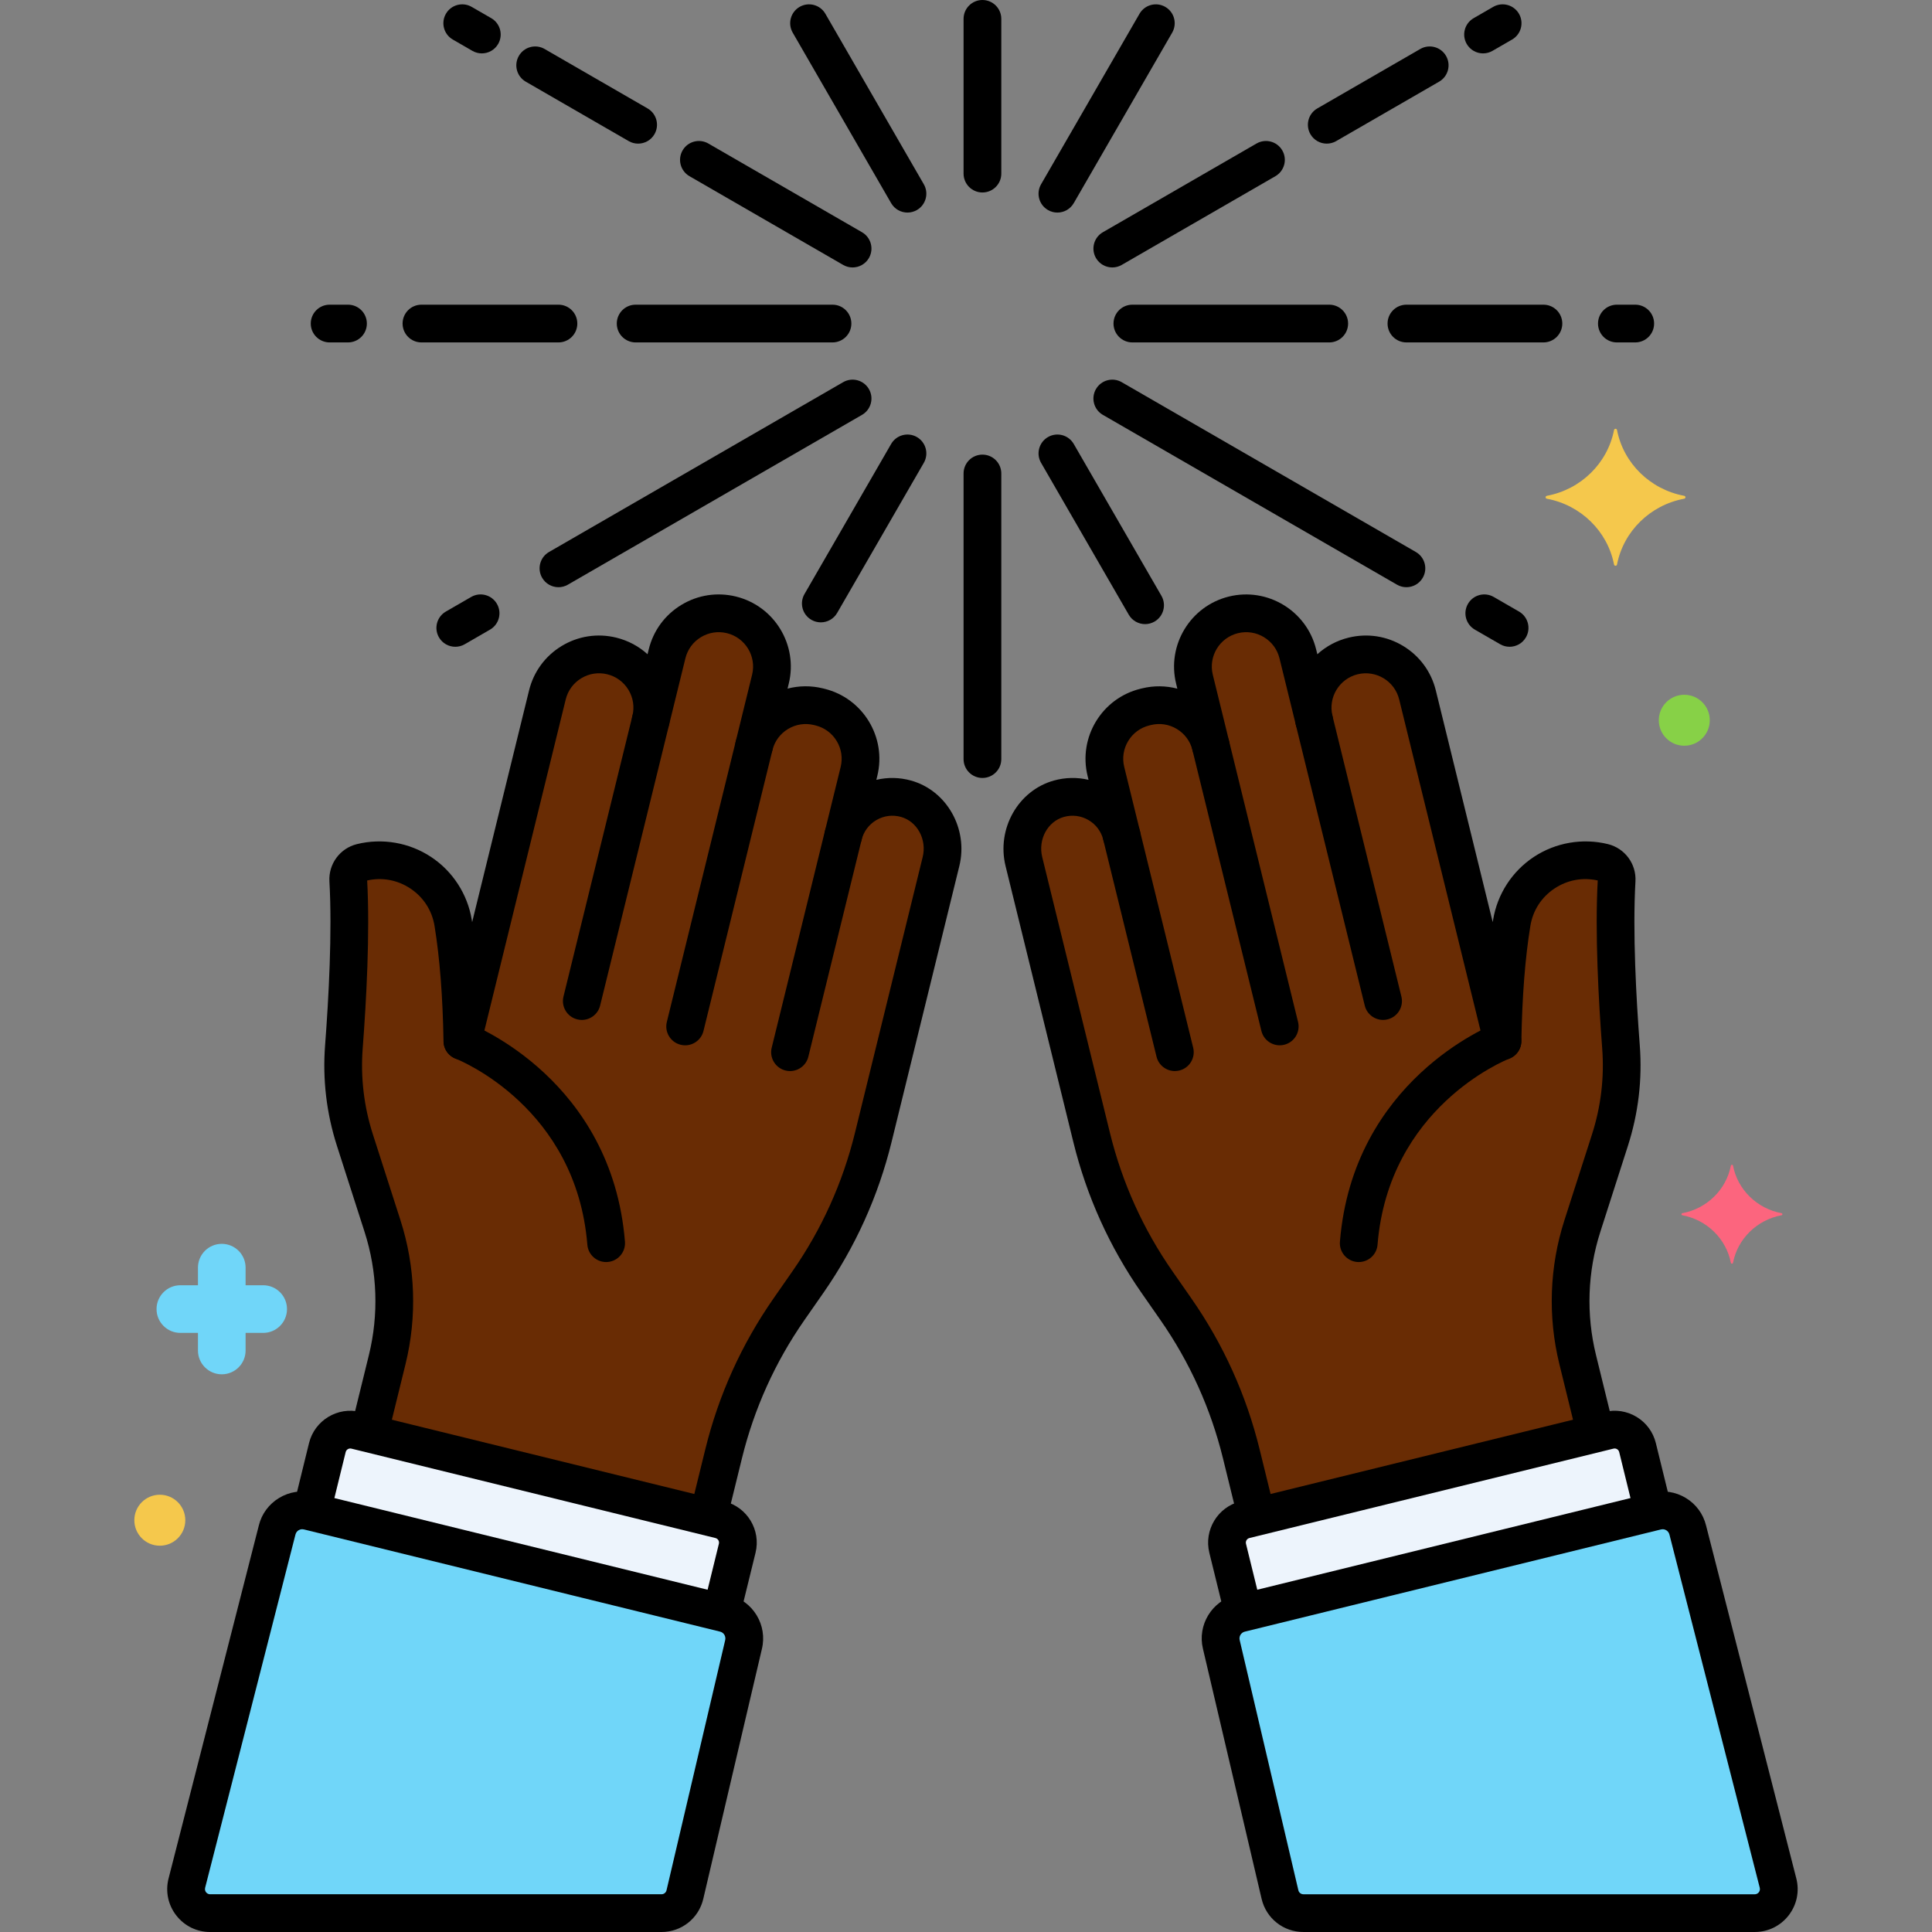<?xml version="1.0" encoding="utf-8"?>
<svg version="1.1" x="0px" y="0px" viewBox="0 0 256 256" style="enable-background:new 0 0 256 256;" xmlns="http://www.w3.org/2000/svg">
  <rect x="0" y="0" width="256" height="256" fill="#808080" stroke="none"/>
  <style type="text/css">
	.st0{fill:#F98FA6;}
	.st1{fill:#FC657E;}
	.st2{fill:#DAE6F1;}
	.st3{fill:#5290DB;}
	.st4{fill:#FCDD86;}
	.st5{fill:#F5C84C;}
	.st6{fill:#87D147;}
	.st7{fill:#70D6F9;}
	.st8{fill:#EDF4FC;}
	.st9{fill:#9BE5F9;}
	.st10{fill:#B2E26D;}
	.st11{fill:#F9C1A8;}
	.st12{fill:#414344;}
	.st13{fill:#E1FBFF;}
	.st14{fill:#FFE3EC;}
	.st15{fill:#FCBECF;}
	.st16{fill:#EF4460;}
	.st17{fill:#80C2F9;}
	.st18{fill:#3A70BF;}
	.st19{fill:#FCA265;}
	.st20{fill:#5B5D60;}
	.st21{fill:#818182;}
	.st22{fill:#C7D7E5;}
	.st23{fill:#F9D0B4;}
	.st24{fill:#AA6F59;}
	.st25{fill:#D1856D;}
	.st26{fill:#FCC29A;}
	.st27{fill:#29589F;}
	.st28{fill:#F7B386;}
	.st29{fill:#FC8C48;}
	.st30{fill:#FFF0CC;}
	.st31{fill:#57AF12;}
	.st32{fill:#3CAADC;}
	.st33{fill:#EDB311;}
	.st34{fill:#231F20;}
</style>
  <g id="Layer_1"/>
  <g id="Layer_2"/>
  <g id="Layer_3"/>
  <g id="Layer_4"/>
  <g id="Layer_5"/>
  <g id="Layer_6"/>
  <g id="Layer_7"/>
  <g id="Layer_8"/>
  <g id="Layer_9"/>
  <g id="Layer_10"/>
  <g id="Layer_11"/>
  <g id="Layer_12"/>
  <g id="Layer_13"/>
  <g id="Layer_14"/>
  <g id="Layer_15"/>
  <g id="Layer_16"/>
  <g id="Layer_17"/>
  <g id="Layer_18"/>
  <g id="Layer_19"/>
  <g id="Layer_20"/>
  <g id="Layer_21"/>
  <g id="Layer_22"/>
  <g id="Layer_23"/>
  <g id="Layer_24"/>
  <g id="Layer_25"/>
  <g id="Layer_26"/>
  <g id="Layer_27"/>
  <g id="Layer_28"/>
  <g id="Layer_29"/>
  <g id="Layer_30"/>
  <g id="Layer_31"/>
  <g id="Layer_32"/>
  <g id="Layer_33"/>
  <g id="Layer_34"/>
  <g id="Layer_35"/>
  <g id="Layer_36"/>
  <g id="Layer_37">
    <g>
      <g>
        <g>
          <path class="st23" d="M213.32,151.088c1.282-3.992,1.786-8.192,1.467-12.373c-0.456-5.969-0.975-15.117-0.578-22.076 c0.063-1.107-0.667-2.096-1.743-2.362c-5.611-1.383-11.222,2.3-12.155,8.003c-0.676,4.127-1.117,9.272-1.224,15.663 l-11.263-45.861c-0.929-3.782-4.747-6.094-8.529-5.166h0c-3.782,0.929-6.095,4.747-5.166,8.529l-2.163-8.809 c-0.929-3.782-4.747-6.094-8.529-5.166h0c-3.782,0.929-6.094,4.747-5.166,8.529l2.163,8.809 c-0.929-3.782-4.747-6.094-8.529-5.166l-0.201,0.049c-3.782,0.929-6.095,4.747-5.166,8.529l2.08,8.469 c-0.899-3.661-4.647-5.873-8.305-4.857c-3.535,0.982-5.518,4.763-4.643,8.327l8.981,36.571 c1.686,6.864,4.622,13.359,8.663,19.159l2.5,3.589c4.04,5.799,6.976,12.294,8.662,19.157l2.05,8.349l44.927-11.033l-2.406-9.798 c-1.435-5.842-1.22-11.968,0.62-17.695L213.32,151.088z" style="fill: rgb(105, 44, 4);"/>
        </g>
      </g>
      <g>
        <g>
          <path class="st7" d="M235.599,249.523l-11.964-46.785c-0.451-1.836-2.304-2.958-4.14-2.508l-55.152,13.544 c-1.836,0.451-2.958,2.304-2.508,4.14l7.769,33.126c0.338,1.441,1.623,2.459,3.103,2.459h59.804 C234.592,253.5,236.114,251.539,235.599,249.523z"/>
        </g>
      </g>
      <g>
        <g>
          <path class="st8" d="M216.981,191.815c-0.412-1.677-2.105-2.702-3.782-2.29l-48.237,11.846c-1.677,0.412-2.702,2.105-2.29,3.782 l2.092,8.519l54.309-13.337L216.981,191.815z"/>
        </g>
      </g>
      <g>
        <g>
          <path class="st23" d="M120.044,105.834c-3.658-1.016-7.406,1.197-8.305,4.857l2.08-8.469c0.929-3.782-1.384-7.6-5.166-8.529 l-0.201-0.049c-3.782-0.929-7.6,1.384-8.529,5.166L102.085,90c0.929-3.782-1.384-7.6-5.166-8.529h0 c-3.782-0.929-7.6,1.384-8.529,5.166l-2.163,8.809c0.929-3.782-1.384-7.6-5.166-8.529h0c-3.782-0.929-7.6,1.384-8.529,5.166 L61.27,137.944c-0.106-6.392-0.548-11.536-1.224-15.663c-0.933-5.703-6.544-9.386-12.155-8.003 c-1.076,0.265-1.806,1.255-1.743,2.362c0.397,6.959-0.122,16.107-0.578,22.076c-0.319,4.18,0.184,8.381,1.467,12.373 l3.653,11.372c1.84,5.727,2.055,11.853,0.62,17.695l-2.406,9.798l44.927,11.033l2.05-8.349 c1.686-6.864,4.622-13.358,8.662-19.157l2.5-3.589c4.04-5.8,6.977-12.295,8.663-19.159l8.981-36.571 C125.562,110.597,123.579,106.816,120.044,105.834z" style="fill: rgb(105, 44, 4);"/>
        </g>
      </g>
      <g>
        <g>
          <path class="st7" d="M96.014,213.775L40.862,200.23c-1.836-0.451-3.689,0.672-4.14,2.508l-11.964,46.785 c-0.515,2.016,1.007,3.977,3.088,3.977H87.65c1.48,0,2.765-1.019,3.103-2.459l7.769-33.126 C98.972,216.079,97.85,214.225,96.014,213.775z"/>
        </g>
      </g>
      <g>
        <g>
          <path class="st8" d="M95.394,201.37l-48.237-11.846c-1.677-0.412-3.37,0.614-3.782,2.29l-2.092,8.519l54.309,13.337l2.092-8.519 C98.096,203.475,97.071,201.782,95.394,201.37z"/>
        </g>
      </g>
      <g>
        <g>
          <path d="M201.417,137.039c-0.5-1.288-1.95-1.925-3.235-1.425c-0.771,0.299-18.904,7.582-20.634,28.912 c-0.112,1.376,0.914,2.583,2.29,2.694c0.069,0.006,0.137,0.008,0.205,0.008c1.289,0,2.383-0.99,2.489-2.298 c1.47-18.117,16.774-24.384,17.465-24.657C201.28,139.772,201.917,138.325,201.417,137.039z"/>
        </g>
      </g>
      <g>
        <g>
          <path d="M215.701,151.853c1.392-4.334,1.923-8.819,1.579-13.328c-0.474-6.206-0.958-15.015-0.574-21.743 c0.131-2.305-1.4-4.379-3.641-4.931c-3.356-0.827-6.937-0.21-9.821,1.694c-2.875,1.898-4.844,4.936-5.399,8.333 c-0.017,0.104-0.034,0.209-0.051,0.314l-7.541-30.705c-0.608-2.478-2.145-4.57-4.327-5.892 c-2.183-1.321-4.749-1.713-7.226-1.105c-1.569,0.385-2.983,1.143-4.146,2.201l-0.16-0.649 c-1.256-5.114-6.439-8.253-11.553-6.998c-5.114,1.256-8.253,6.438-6.997,11.553l0.161,0.657 c-1.491-0.394-3.099-0.43-4.699-0.037l-0.198,0.049c-5.114,1.256-8.253,6.438-6.997,11.553l0.126,0.514 c-1.496-0.357-3.065-0.332-4.593,0.093c-4.741,1.316-7.613,6.399-6.402,11.331l8.981,36.571 c1.766,7.19,4.807,13.917,9.039,19.992l2.5,3.589c3.879,5.57,6.667,11.735,8.286,18.325l1.84,7.493 c0.28,1.141,1.301,1.904,2.426,1.904c0.197,0,0.398-0.023,0.598-0.073c1.341-0.329,2.161-1.683,1.832-3.024l-1.84-7.493 c-1.765-7.189-4.806-13.915-9.039-19.991l-2.5-3.589c-3.879-5.568-6.667-11.734-8.286-18.326l-8.981-36.571 c-0.573-2.333,0.721-4.721,2.884-5.321c1.109-0.306,2.262-0.157,3.25,0.421c0.987,0.578,1.681,1.506,1.956,2.615l0.002,0.008 c0.329,1.341,1.681,2.163,3.024,1.832c1.341-0.329,2.161-1.683,1.832-3.024l-2.08-8.469c-0.29-1.181-0.103-2.403,0.527-3.443 c0.63-1.04,1.626-1.772,2.811-2.063l0.198-0.049c1.18-0.29,2.402-0.103,3.443,0.527c1.04,0.629,1.772,1.626,2.062,2.807v0 c0.329,1.341,1.682,2.162,3.024,1.832c1.341-0.329,2.161-1.683,1.832-3.024c0-0.002-0.001-0.004-0.001-0.006l-2.162-8.803 c-0.598-2.437,0.897-4.906,3.334-5.505c1.18-0.289,2.403-0.103,3.443,0.527c1.04,0.63,1.772,1.626,2.062,2.807l2.159,8.792 c0.001,0.006,0.003,0.011,0.004,0.017c0.329,1.341,1.683,2.162,3.024,1.832c1.341-0.329,2.161-1.683,1.832-3.024l-0.001-0.007 c-0.594-2.435,0.901-4.9,3.336-5.498c2.437-0.596,4.906,0.897,5.505,3.334l11.263,45.861c0.3,1.22,1.455,2.032,2.708,1.888 c1.249-0.141,2.199-1.187,2.22-2.443c0.098-5.926,0.499-11.074,1.191-15.301c0.336-2.055,1.479-3.819,3.219-4.967 c1.702-1.123,3.722-1.495,5.707-1.051c-0.383,6.979,0.108,15.933,0.59,22.239c0.295,3.861-0.161,7.703-1.354,11.418 l-3.653,11.372c-1.982,6.172-2.213,12.761-0.667,19.056l2.278,9.278c0.329,1.341,1.683,2.162,3.024,1.832 c1.341-0.329,2.161-1.683,1.832-3.024l-2.278-9.278c-1.325-5.396-1.127-11.044,0.572-16.334L215.701,151.853z"/>
        </g>
      </g>
      <g>
        <g>
          <path d="M158.102,138.825l-7.056-28.729c-0.329-1.341-1.685-2.162-3.024-1.832c-1.341,0.329-2.161,1.683-1.832,3.024 l7.056,28.729c0.28,1.141,1.302,1.904,2.426,1.904c0.197,0,0.398-0.023,0.598-0.073 C157.611,141.52,158.431,140.166,158.102,138.825z"/>
        </g>
      </g>
      <g>
        <g>
          <path d="M171.998,135.412l-9.135-37.199c-0.329-1.341-1.681-2.162-3.024-1.832c-1.341,0.329-2.161,1.683-1.832,3.024 l9.135,37.199c0.28,1.141,1.301,1.904,2.426,1.904c0.197,0,0.398-0.023,0.598-0.073 C171.507,138.107,172.327,136.753,171.998,135.412z"/>
        </g>
      </g>
      <g>
        <g>
          <path d="M185.692,132.049l-9.135-37.199c-0.329-1.341-1.684-2.162-3.024-1.832c-1.341,0.329-2.161,1.683-1.832,3.024 l9.135,37.199c0.28,1.141,1.301,1.904,2.426,1.904c0.197,0,0.398-0.023,0.598-0.073 C185.202,134.744,186.022,133.39,185.692,132.049z"/>
        </g>
      </g>
      <g>
        <g>
          <g>
            <path d="M238.021,248.904l-11.958-46.763c-0.377-1.536-1.33-2.833-2.683-3.653c-1.353-0.819-2.945-1.063-4.481-0.686h0 l-55.152,13.544c-3.171,0.778-5.118,3.992-4.346,7.139l7.77,33.125c0.606,2.584,2.883,4.389,5.537,4.389h59.804 c1.77,0,3.407-0.802,4.492-2.199C238.088,252.403,238.459,250.618,238.021,248.904z M233.054,250.734 c-0.077,0.099-0.25,0.266-0.542,0.266h-59.804c-0.32,0-0.595-0.218-0.668-0.53l-7.776-33.151 c-0.121-0.494,0.182-0.995,0.676-1.116l55.152-13.544h0c0.078-0.019,0.152-0.027,0.222-0.027c0.216,0,0.383,0.078,0.476,0.134 c0.122,0.074,0.338,0.246,0.424,0.592l11.964,46.786C233.249,250.427,233.131,250.635,233.054,250.734z"/>
          </g>
        </g>
      </g>
      <g>
        <g>
          <path d="M221.313,198.974l-1.905-7.756c-0.358-1.459-1.263-2.692-2.549-3.471c-1.285-0.778-2.796-1.01-4.256-0.651 l-48.238,11.846c-3.012,0.74-4.861,3.793-4.122,6.806l1.919,7.815c0.28,1.141,1.302,1.904,2.426,1.904 c0.197,0,0.398-0.023,0.598-0.073c1.341-0.329,2.161-1.683,1.832-3.024l-1.919-7.815c-0.082-0.335,0.124-0.675,0.459-0.758 l48.237-11.846c0.208-0.052,0.372,0.011,0.474,0.073c0.101,0.062,0.232,0.178,0.284,0.386l1.905,7.756 c0.329,1.34,1.682,2.161,3.024,1.832C220.823,201.669,221.643,200.315,221.313,198.974z"/>
        </g>
      </g>
      <g>
        <g>
          <path d="M62.175,135.614c-1.283-0.499-2.728,0.138-3.23,1.419c-0.502,1.283,0.131,2.732,1.413,3.238 c0.652,0.258,15.997,6.517,17.468,24.658c0.106,1.308,1.2,2.298,2.489,2.298c0.068,0,0.136-0.002,0.205-0.008 c1.376-0.111,2.401-1.317,2.29-2.694C81.08,143.196,62.946,135.914,62.175,135.614z"/>
        </g>
      </g>
      <g>
        <g>
          <path d="M120.712,103.426c-1.529-0.424-3.098-0.45-4.592-0.093l0.126-0.514c1.256-5.114-1.883-10.297-6.993-11.552l-0.206-0.051 c-1.569-0.386-3.174-0.369-4.694,0.03l0.16-0.65c1.256-5.114-1.883-10.297-6.998-11.553c-2.477-0.607-5.043-0.215-7.226,1.106 c-2.182,1.322-3.719,3.414-4.327,5.892l-0.16,0.649c-1.162-1.058-2.577-1.815-4.146-2.201c-2.476-0.608-5.044-0.216-7.226,1.105 c-2.183,1.322-3.719,3.414-4.328,5.892l-7.541,30.704c-0.017-0.105-0.033-0.209-0.05-0.313c-0.556-3.397-2.524-6.435-5.4-8.333 c-2.884-1.904-6.464-2.522-9.82-1.693c-2.242,0.552-3.773,2.626-3.642,4.932c0.384,6.735-0.101,15.541-0.575,21.743 c-0.344,4.509,0.187,8.993,1.579,13.328l3.653,11.372c1.7,5.29,1.897,10.938,0.572,16.334l-2.206,8.98 c-0.33,1.341,0.491,2.695,1.832,3.024c1.342,0.329,2.695-0.491,3.024-1.832l2.206-8.98c1.546-6.296,1.315-12.885-0.667-19.056 l-3.653-11.372c-1.194-3.716-1.649-7.558-1.354-11.418c0.482-6.302,0.973-15.252,0.591-22.239 c1.982-0.445,4.003-0.073,5.706,1.05c1.74,1.149,2.884,2.913,3.22,4.968c0.692,4.228,1.093,9.376,1.191,15.301 c0.021,1.256,0.971,2.302,2.22,2.443c1.248,0.143,2.408-0.668,2.708-1.888L74.96,92.679c0.29-1.18,1.022-2.177,2.062-2.807 c1.04-0.629,2.262-0.816,3.443-0.527c1.181,0.29,2.177,1.022,2.807,2.062c0.629,1.04,0.816,2.262,0.527,3.443 c-0.33,1.341,0.491,2.695,1.832,3.024c1.339,0.33,2.695-0.491,3.024-1.832c0.001-0.003,0.001-0.006,0.002-0.009l2.161-8.8 c0.29-1.181,1.022-2.178,2.062-2.807c1.04-0.63,2.262-0.816,3.443-0.527c2.437,0.599,3.933,3.068,3.334,5.505l-2.164,8.81 c-0.33,1.341,0.491,2.695,1.832,3.024c1.341,0.329,2.695-0.491,3.024-1.832l0.002-0.009c0.292-1.177,1.022-2.17,2.06-2.798 c1.04-0.63,2.263-0.815,3.439-0.528l0.206,0.051c1.181,0.29,2.178,1.022,2.807,2.062c0.63,1.04,0.817,2.262,0.527,3.443 l-2.08,8.469c-0.33,1.341,0.491,2.695,1.832,3.024c1.341,0.329,2.695-0.491,3.024-1.832c0.273-1.113,0.969-2.044,1.958-2.624 c0.989-0.579,2.144-0.728,3.251-0.421c2.163,0.601,3.457,2.988,2.884,5.321l-8.981,36.571 c-1.619,6.592-4.407,12.757-8.286,18.326l-2.5,3.59c-4.232,6.075-7.272,12.8-9.038,19.99l-1.84,7.494 c-0.33,1.341,0.491,2.695,1.832,3.024c0.2,0.049,0.401,0.073,0.598,0.073c1.124,0,2.146-0.764,2.426-1.904l1.84-7.494 c1.619-6.591,4.406-12.756,8.285-18.325l2.5-3.589c4.232-6.075,7.273-12.801,9.039-19.992l8.981-36.571 C128.326,109.825,125.454,104.742,120.712,103.426z"/>
        </g>
      </g>
      <g>
        <g>
          <path d="M112.334,108.264c-1.343-0.33-2.695,0.491-3.024,1.832l-7.055,28.729c-0.33,1.341,0.491,2.695,1.832,3.024 c0.2,0.049,0.401,0.073,0.598,0.073c1.124,0,2.146-0.764,2.426-1.904l7.055-28.729 C114.496,109.947,113.675,108.593,112.334,108.264z"/>
        </g>
      </g>
      <g>
        <g>
          <path d="M100.518,96.382c-1.343-0.33-2.695,0.491-3.024,1.832l-9.135,37.199c-0.33,1.341,0.491,2.695,1.832,3.024 c0.2,0.049,0.401,0.073,0.598,0.073c1.124,0,2.146-0.764,2.426-1.904l9.135-37.199 C102.679,98.065,101.859,96.711,100.518,96.382z"/>
        </g>
      </g>
      <g>
        <g>
          <path d="M86.823,93.019c-1.341-0.332-2.695,0.49-3.024,1.832l-9.135,37.199c-0.33,1.341,0.491,2.695,1.832,3.024 c0.2,0.049,0.401,0.073,0.598,0.073c1.124,0,2.146-0.764,2.426-1.904l9.135-37.199C88.984,94.702,88.164,93.348,86.823,93.019z"/>
        </g>
      </g>
      <g>
        <g>
          <g>
            <path d="M96.61,211.347l-55.152-13.544c-1.537-0.379-3.128-0.135-4.48,0.686c-1.354,0.82-2.307,2.117-2.678,3.63 l-11.964,46.786c-0.438,1.714-0.067,3.499,1.019,4.897c1.085,1.397,2.722,2.199,4.492,2.199h59.804 c2.654,0,4.931-1.805,5.537-4.389l7.763-33.1C101.728,215.339,99.781,212.125,96.61,211.347z M96.087,217.344l-7.769,33.125 c-0.073,0.312-0.348,0.53-0.669,0.53H27.846c-0.292,0-0.466-0.167-0.542-0.266c-0.077-0.099-0.196-0.308-0.124-0.592 l11.97-46.809c0.08-0.323,0.296-0.495,0.418-0.569c0.093-0.056,0.26-0.134,0.477-0.134c0.069,0,0.143,0.008,0.221,0.027h0 l55.152,13.544C95.912,216.324,96.215,216.825,96.087,217.344z"/>
          </g>
        </g>
      </g>
      <g>
        <g>
          <path d="M95.99,198.942l-48.237-11.846c-3.014-0.742-6.065,1.109-6.806,4.122l-1.848,7.524c-0.33,1.341,0.491,2.695,1.832,3.024 c1.34,0.329,2.695-0.491,3.024-1.832l1.848-7.524c0.083-0.335,0.423-0.542,0.758-0.459l48.236,11.846 c0.335,0.083,0.542,0.422,0.459,0.758l-1.901,7.743c-0.33,1.341,0.491,2.695,1.832,3.024c0.2,0.049,0.401,0.073,0.598,0.073 c1.124,0,2.146-0.764,2.426-1.904l1.901-7.743C100.852,202.736,99.003,199.683,95.99,198.942z"/>
        </g>
      </g>
      <g>
        <g>
          <path d="M216.678,40.372h-2.433c-1.381,0-2.5,1.119-2.5,2.5s1.119,2.5,2.5,2.5h2.433c1.381,0,2.5-1.119,2.5-2.5 S218.059,40.372,216.678,40.372z"/>
        </g>
      </g>
      <g>
        <g>
          <path d="M204.512,40.372h-18.153c-1.381,0-2.5,1.119-2.5,2.5s1.119,2.5,2.5,2.5h18.153c1.381,0,2.5-1.119,2.5-2.5 S205.893,40.372,204.512,40.372z"/>
        </g>
      </g>
      <g>
        <g>
          <path d="M176.13,40.372h-26.084c-1.381,0-2.5,1.119-2.5,2.5s1.119,2.5,2.5,2.5h26.084c1.381,0,2.5-1.119,2.5-2.5 S177.511,40.372,176.13,40.372z"/>
        </g>
      </g>
      <g>
        <g>
          <path d="M201.272,1.826c-0.69-1.196-2.219-1.607-3.415-0.915l-2.594,1.498c-1.196,0.69-1.605,2.219-0.915,3.415 c0.463,0.802,1.303,1.25,2.167,1.25c0.424,0,0.854-0.108,1.248-0.335l2.594-1.498C201.553,4.551,201.962,3.022,201.272,1.826z"/>
        </g>
      </g>
      <g>
        <g>
          <path d="M191.607,7.406c-0.69-1.196-2.219-1.607-3.415-0.915l-13.64,7.875c-1.196,0.69-1.605,2.219-0.915,3.415 c0.463,0.802,1.303,1.25,2.167,1.25c0.424,0,0.854-0.108,1.248-0.335l13.64-7.875C191.888,10.131,192.297,8.602,191.607,7.406z"/>
        </g>
      </g>
      <g>
        <g>
          <path d="M169.912,19.932c-0.69-1.196-2.22-1.606-3.415-0.915l-20.362,11.756c-1.196,0.69-1.605,2.219-0.915,3.415 c0.463,0.802,1.303,1.25,2.167,1.25c0.424,0,0.854-0.108,1.248-0.335l20.362-11.756 C170.192,22.656,170.602,21.127,169.912,19.932z"/>
        </g>
      </g>
      <g>
        <g>
          <path d="M154.405,0.911c-1.196-0.691-2.726-0.28-3.415,0.915l-13.042,22.59c-0.69,1.196-0.281,2.725,0.915,3.415 c0.394,0.228,0.824,0.335,1.248,0.335c0.864,0,1.705-0.449,2.167-1.25l13.042-22.59C156.01,3.13,155.601,1.601,154.405,0.911z"/>
        </g>
      </g>
      <g>
        <g>
          <path d="M121.495,57.913c-1.196-0.692-2.726-0.28-3.415,0.915l-11.482,19.887c-0.69,1.196-0.281,2.725,0.915,3.415 c0.394,0.228,0.824,0.335,1.248,0.335c0.864,0,1.705-0.448,2.167-1.25l11.482-19.887C123.1,60.132,122.69,58.604,121.495,57.913 z"/>
        </g>
      </g>
      <g>
        <g>
          <path d="M130.178,0c-1.381,0-2.5,1.119-2.5,2.5v20.504c0,1.381,1.119,2.5,2.5,2.5s2.5-1.119,2.5-2.5V2.5 C132.678,1.119,131.559,0,130.178,0z"/>
        </g>
      </g>
      <g>
        <g>
          <path d="M130.178,60.24c-1.381,0-2.5,1.119-2.5,2.5v37.843c0,1.381,1.119,2.5,2.5,2.5s2.5-1.119,2.5-2.5V62.74 C132.678,61.359,131.559,60.24,130.178,60.24z"/>
        </g>
      </g>
      <g>
        <g>
          <path d="M122.41,24.416l-13.042-22.59c-0.69-1.196-2.22-1.606-3.415-0.915c-1.196,0.69-1.605,2.219-0.915,3.415l13.042,22.59 c0.463,0.802,1.303,1.25,2.167,1.25c0.424,0,0.854-0.108,1.248-0.335C122.69,27.141,123.1,25.612,122.41,24.416z"/>
        </g>
      </g>
      <g>
        <g>
          <path d="M153.895,78.949l-11.617-20.121c-0.69-1.195-2.22-1.607-3.415-0.915c-1.196,0.69-1.605,2.219-0.915,3.415l11.617,20.121 c0.463,0.802,1.303,1.25,2.167,1.25c0.424,0,0.854-0.108,1.248-0.335C154.175,81.674,154.585,80.145,153.895,78.949z"/>
        </g>
      </g>
      <g>
        <g>
          <path d="M187.608,73.142l-38.974-22.501c-1.197-0.692-2.725-0.28-3.415,0.915c-0.69,1.196-0.281,2.725,0.915,3.415 l38.974,22.501c0.394,0.228,0.824,0.335,1.248,0.335c0.864,0,1.705-0.449,2.167-1.25 C189.213,75.361,188.804,73.833,187.608,73.142z"/>
        </g>
      </g>
      <g>
        <g>
          <path d="M201.279,81.035l-3.353-1.936c-1.198-0.691-2.725-0.28-3.415,0.915c-0.69,1.196-0.281,2.725,0.915,3.415l3.353,1.936 c0.394,0.228,0.824,0.335,1.248,0.335c0.864,0,1.705-0.449,2.167-1.25C202.885,83.254,202.475,81.725,201.279,81.035z"/>
        </g>
      </g>
      <g>
        <g>
          <path d="M46.111,40.372h-2.433c-1.381,0-2.5,1.119-2.5,2.5s1.119,2.5,2.5,2.5h2.433c1.381,0,2.5-1.119,2.5-2.5 S47.492,40.372,46.111,40.372z"/>
        </g>
      </g>
      <g>
        <g>
          <path d="M73.998,40.372H55.845c-1.381,0-2.5,1.119-2.5,2.5s1.119,2.5,2.5,2.5h18.153c1.381,0,2.5-1.119,2.5-2.5 S75.379,40.372,73.998,40.372z"/>
        </g>
      </g>
      <g>
        <g>
          <path d="M110.311,40.372H84.227c-1.381,0-2.5,1.119-2.5,2.5s1.119,2.5,2.5,2.5h26.083c1.381,0,2.5-1.119,2.5-2.5 S111.691,40.372,110.311,40.372z"/>
        </g>
      </g>
      <g>
        <g>
          <path d="M65.094,2.409L62.5,0.911c-1.197-0.692-2.725-0.281-3.415,0.915C58.395,3.022,58.804,4.551,60,5.241l2.594,1.498 c0.394,0.228,0.824,0.335,1.248,0.335c0.864,0,1.705-0.448,2.167-1.25C66.699,4.628,66.29,3.099,65.094,2.409z"/>
        </g>
      </g>
      <g>
        <g>
          <path d="M85.805,14.366L72.165,6.491c-1.196-0.692-2.726-0.28-3.415,0.915c-0.69,1.196-0.281,2.725,0.915,3.415l13.641,7.875 c0.394,0.228,0.824,0.335,1.248,0.335c0.864,0,1.705-0.449,2.167-1.25C87.411,16.585,87.001,15.057,85.805,14.366z"/>
        </g>
      </g>
      <g>
        <g>
          <path d="M114.222,30.773L93.86,19.017c-1.196-0.691-2.726-0.281-3.415,0.915c-0.69,1.196-0.281,2.725,0.915,3.415l20.362,11.756 c0.394,0.228,0.824,0.335,1.248,0.335c0.864,0,1.705-0.448,2.167-1.25C115.828,32.992,115.418,31.463,114.222,30.773z"/>
        </g>
      </g>
      <g>
        <g>
          <path d="M115.137,51.556c-0.69-1.196-2.22-1.607-3.415-0.915L72.749,73.142c-1.196,0.69-1.605,2.219-0.915,3.415 c0.463,0.802,1.303,1.25,2.167,1.25c0.424,0,0.854-0.108,1.248-0.335l38.974-22.501 C115.418,54.28,115.828,52.751,115.137,51.556z"/>
        </g>
      </g>
      <g>
        <g>
          <path d="M65.846,80.015c-0.69-1.196-2.22-1.606-3.415-0.915l-3.353,1.936c-1.196,0.69-1.605,2.219-0.915,3.415 c0.463,0.802,1.303,1.25,2.167,1.25c0.424,0,0.854-0.108,1.248-0.335l3.353-1.936C66.126,82.74,66.536,81.21,65.846,80.015z"/>
        </g>
      </g>
      <g>
        <g>
          <path class="st5" d="M223.161,65.697c-4.498-0.838-8.043-4.31-8.898-8.717c-0.043-0.221-0.352-0.221-0.395,0 c-0.855,4.406-4.4,7.879-8.898,8.717c-0.226,0.042-0.226,0.345,0,0.387c4.498,0.838,8.043,4.31,8.898,8.717 c0.043,0.221,0.352,0.221,0.395,0c0.855-4.406,4.4-7.879,8.898-8.717C223.387,66.042,223.387,65.739,223.161,65.697z"/>
        </g>
      </g>
      <g>
        <g>
          <path class="st1" d="M236.056,160.751c-3.247-0.605-5.806-3.112-6.424-6.293c-0.031-0.16-0.254-0.16-0.285,0 c-0.617,3.181-3.176,5.688-6.424,6.293c-0.163,0.03-0.163,0.249,0,0.279c3.247,0.605,5.806,3.112,6.424,6.293 c0.031,0.16,0.254,0.16,0.285,0c0.617-3.181,3.176-5.688,6.424-6.293C236.219,161,236.219,160.781,236.056,160.751z"/>
        </g>
      </g>
      <g>
        <g>
          <path class="st7" d="M34.872,170.302h-2.329v-2.33c0-1.744-1.413-3.157-3.157-3.157c-1.744,0-3.157,1.413-3.157,3.157v2.33 h-2.33c-1.744,0-3.157,1.413-3.157,3.157s1.413,3.157,3.157,3.157h2.33v2.33c0,1.744,1.413,3.157,3.157,3.157 c1.744,0,3.157-1.413,3.157-3.157v-2.33h2.329c1.744,0,3.157-1.413,3.157-3.157S36.616,170.302,34.872,170.302z"/>
        </g>
      </g>
      <g>
        <g>
          <path class="st6" d="M223.177,92.06c-1.865,0-3.377,1.512-3.377,3.377c0,1.865,1.512,3.377,3.377,3.377s3.377-1.512,3.377-3.377 C226.555,93.572,225.043,92.06,223.177,92.06z"/>
        </g>
      </g>
      <g>
        <g>
          <path class="st5" d="M21.177,198.06c-1.865,0-3.377,1.512-3.377,3.377c0,1.865,1.512,3.377,3.377,3.377s3.377-1.512,3.377-3.377 C24.555,199.572,23.043,198.06,21.177,198.06z"/>
        </g>
      </g>
    </g>
  </g>
  <g id="Layer_38"/>
  <g id="Layer_39"/>
  <g id="Layer_40"/>
  <g id="Layer_41"/>
  <g id="Layer_42"/>
  <g id="Layer_43"/>
  <g id="Layer_44"/>
  <g id="Layer_45"/>
  <g id="Layer_46"/>
  <g id="Layer_47"/>
  <g id="Layer_48"/>
  <g id="Layer_49"/>
  <g id="Layer_50"/>
  <g id="Layer_51"/>
  <g id="Layer_52"/>
  <g id="Layer_53"/>
  <g id="Layer_54"/>
  <g id="Layer_55"/>
  <g id="Layer_56"/>
  <g id="Layer_57"/>
  <g id="Layer_58"/>
  <g id="Layer_59"/>
  <g id="Layer_60"/>
  <g id="Layer_61"/>
  <g id="Layer_62"/>
  <g id="Layer_63"/>
  <g id="Layer_64"/>
  <g id="Layer_65"/>
  <g id="Layer_66"/>
  <g id="Layer_67"/>
  <g id="Layer_68"/>
  <g id="Layer_69"/>
  <g id="Layer_70"/>
  <g id="Layer_71"/>
  <g id="Layer_72"/>
  <g id="Layer_73"/>
  <g id="Layer_74"/>
  <g id="Layer_75"/>
  <g id="Layer_76"/>
  <g id="Layer_77"/>
  <g id="Layer_78"/>
  <g id="Layer_79"/>
  <g id="Layer_80"/>
  <g id="Layer_81"/>
  <g id="Layer_82"/>
  <g id="Layer_83"/>
  <g id="Layer_84"/>
  <g id="Layer_85"/>
</svg>